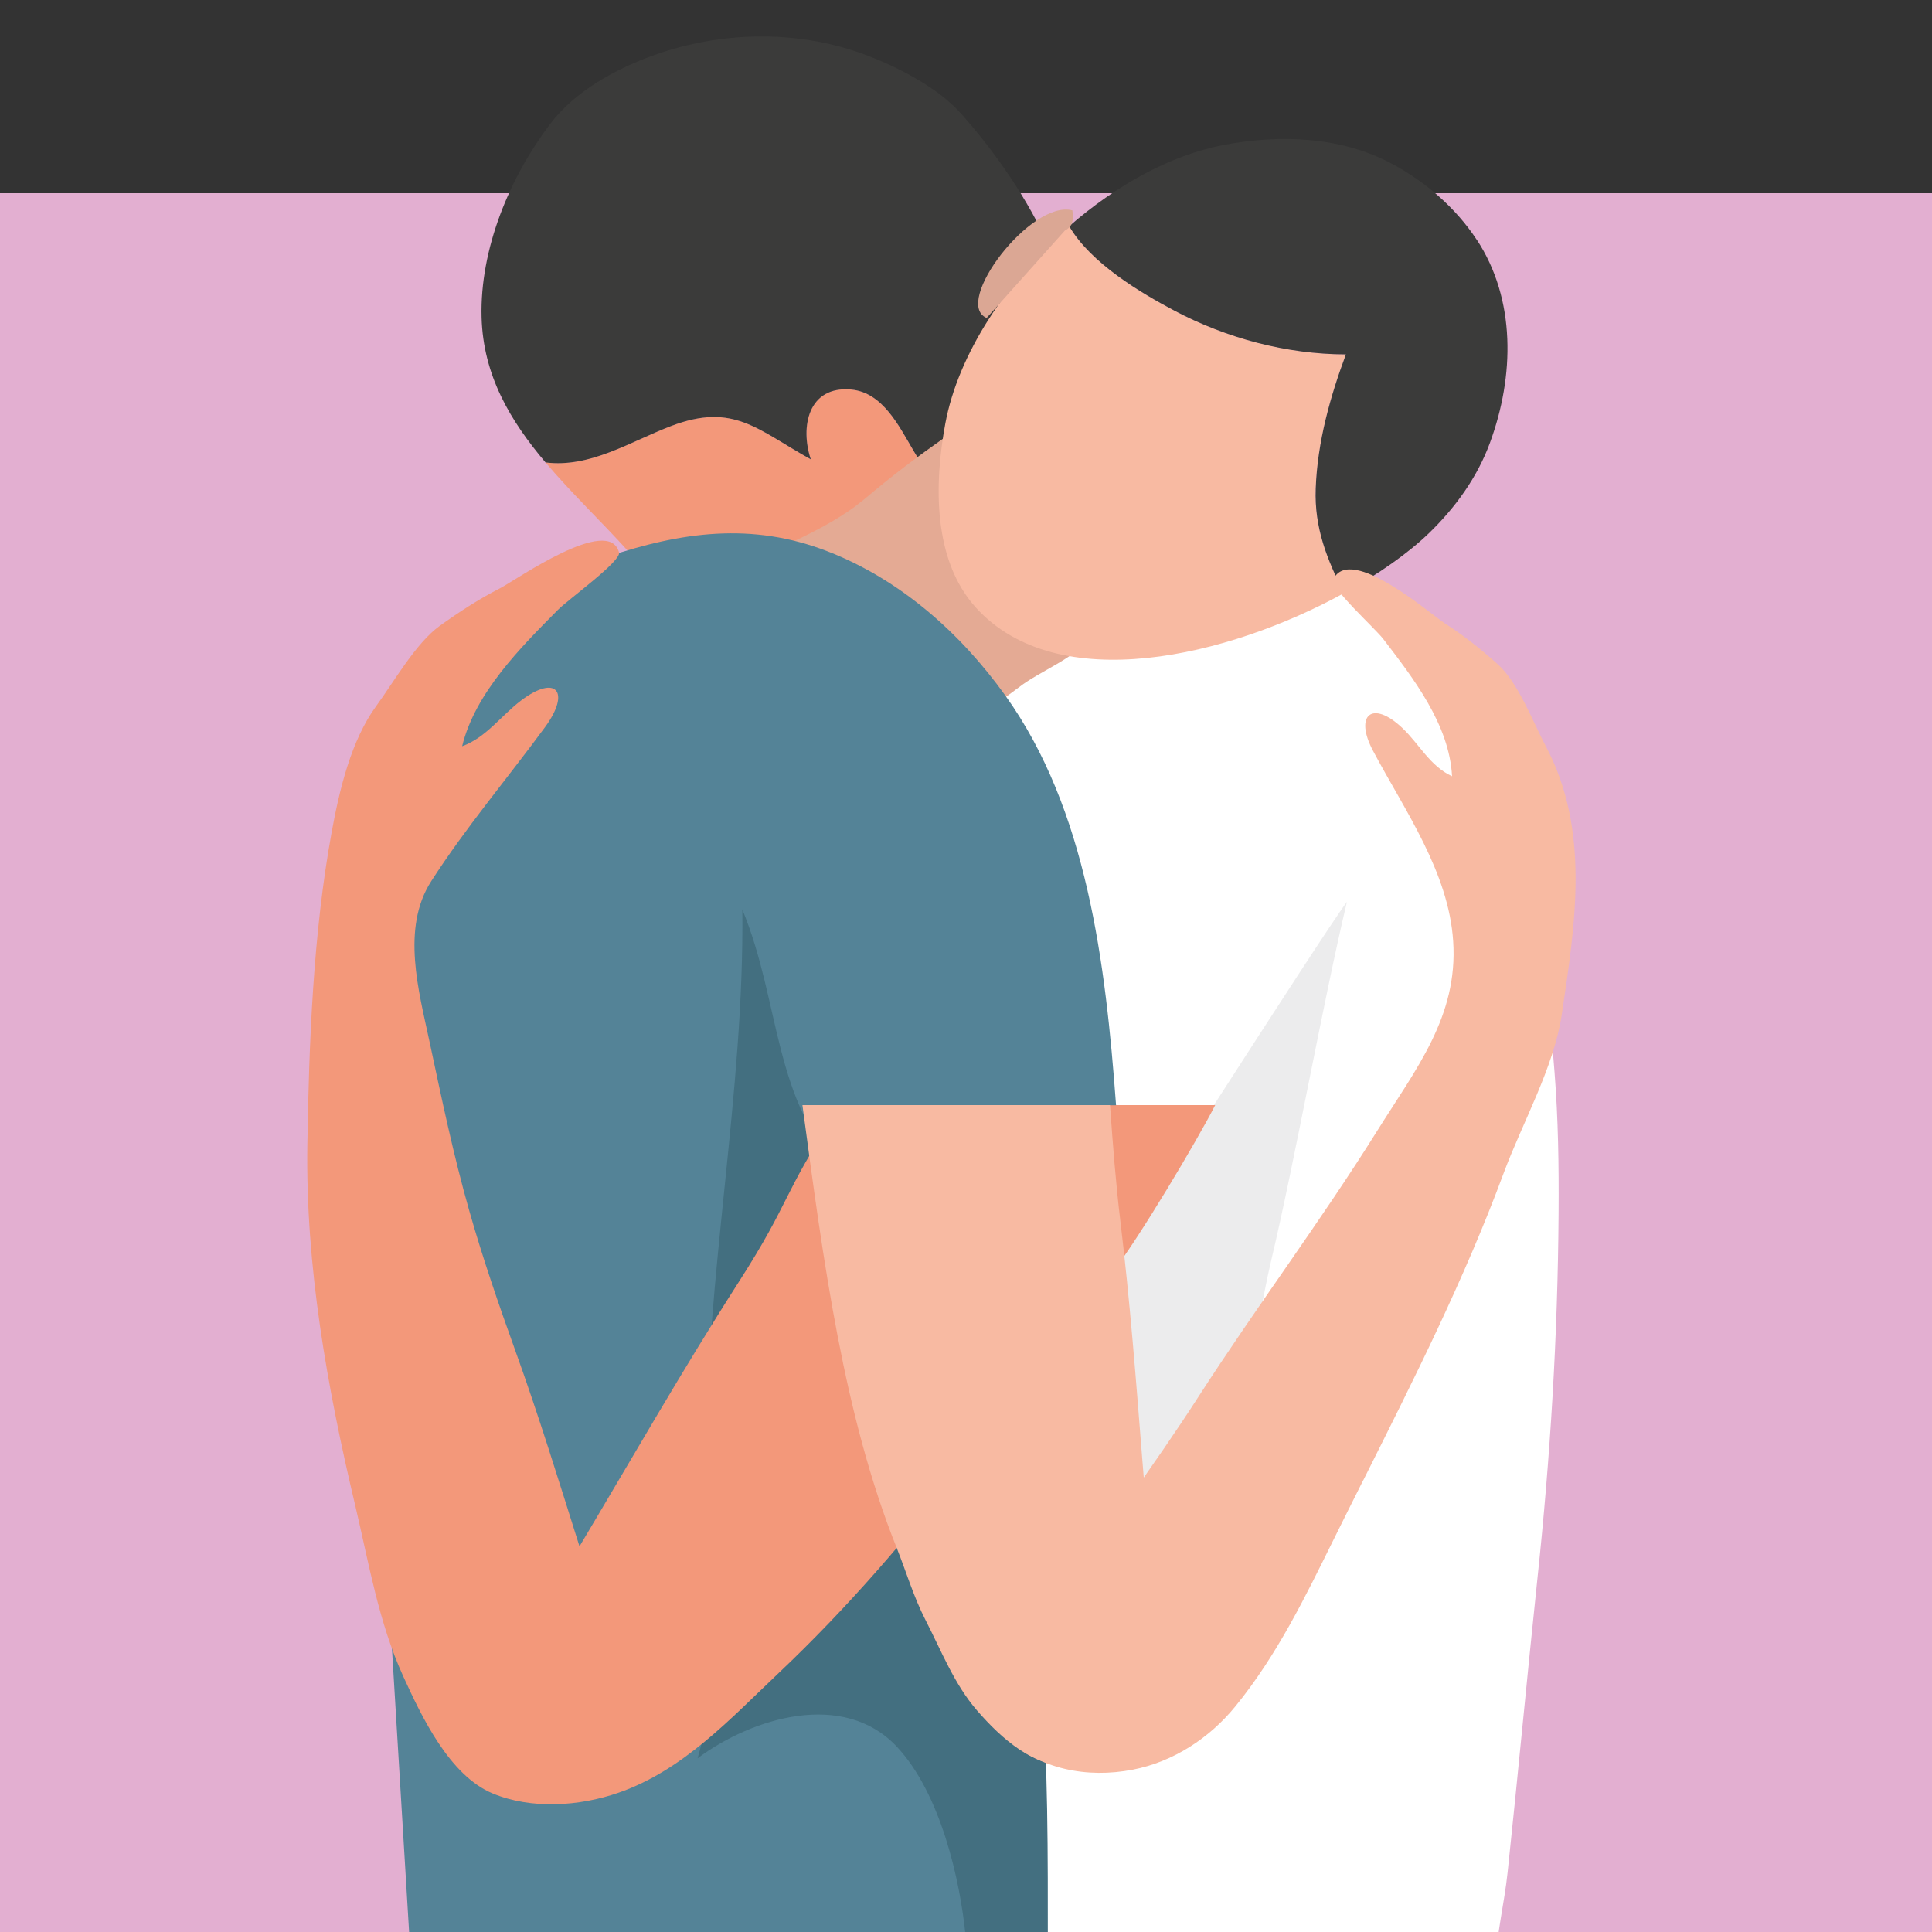 <svg width="530" height="530" viewBox="0 0 530 530" fill="none" xmlns="http://www.w3.org/2000/svg">
<rect x="0" y="0" width="530" height="530" fill="#333333" stroke="none"/>
<g clip-path="url(#clip0_0_840)">
<path d="M530 53H0V530H530V53Z" fill="#E3AFD1"/>
<path d="M253.351 266.275C262.41 257.35 271.357 248.603 269.304 236.955C265.444 214.819 238.269 193.309 257.011 170.883C264.53 161.891 276.266 158.633 286.998 155.531C299.113 152.05 311.741 148.435 324.481 149.038C334.611 149.529 343.023 154.259 352.572 156.357C370.935 160.373 381.667 170.37 394.094 184.517C419.641 213.592 423.524 257.149 426.446 294.101C427.473 307.02 427.651 319.829 427.562 332.815C427.339 366.375 425.309 399.623 421.761 433.005C418.927 459.893 416.428 486.804 413.573 513.692C412.658 522.394 410.516 530.45 410.293 539.063C400.632 541.473 389.654 538.594 379.859 537.635C365.357 536.229 351.01 535.069 336.217 535.069C312.701 535.069 289.184 537.478 266.091 534.89C268.947 525.228 268.412 512.219 267.787 501.508C267.207 491.69 263.816 482.787 263.481 472.657C262.633 445.389 263.079 418.054 261.071 390.809C260.179 378.916 259.554 366.241 257.635 354.527C255.873 343.816 249.67 334.266 245.297 324.291C241.303 315.254 236.841 304.767 236.484 294.792C236.06 283.345 244.761 274.732 253.329 266.253L253.351 266.275Z" fill="white"/>
<path d="M298.711 356.156C304.289 348.212 362.433 256.792 369.506 247.398C362.991 274.643 355.249 318.334 348.756 345.646C343.223 368.964 340.612 403.238 328.385 424.057C311.25 453.199 288.603 402.725 284.944 386.57" fill="#ECECED"/>
<path d="M301.5 303.16L277.85 380.701C286.217 363.631 293.803 363.341 305.606 348.413C312.165 340.112 328.631 312.532 333.361 303.16H301.5Z" fill="#F3987A"/>
<path d="M286.618 301.286H98.395L112.318 531.454H286.618V301.286Z" fill="#548397"/>
<path d="M250.54 123.556C246.636 116.973 242.173 107.623 233.472 106.842C221.602 105.771 219.46 117.218 222.405 125.988C207.836 117.932 201.276 110.323 184.118 116.839C172.985 121.079 161.918 128.398 149.624 126.836C163.926 143.75 182.936 158.388 190.678 178.916C203.775 176.417 219.125 175.659 231.508 170.593C244.985 165.082 255.27 153.813 264.775 143.192C265.534 142.344 266.337 141.451 267.163 140.559C259.331 137.256 255.337 131.655 250.54 123.533V123.556Z" fill="#F3987A"/>
<path d="M263.503 31.02C256.943 23.701 245.431 17.899 236.26 14.619C218.099 8.148 197.683 8.639 179.588 15.065C169.169 18.769 157.834 24.883 150.918 34.01C139.784 48.715 131.618 68.329 132.109 87.028C132.533 103.004 140.007 115.455 149.646 126.858C161.917 128.42 172.984 121.101 184.14 116.861C201.276 110.346 207.858 117.955 222.427 126.01C219.482 117.241 221.624 105.794 233.494 106.865C242.173 107.646 246.658 116.973 250.562 123.578C255.359 131.7 259.353 137.323 267.185 140.603C276.132 130.741 288.158 117.865 292.174 105.95C300.563 81.025 279.188 48.514 263.525 31.042L263.503 31.02Z" fill="#3B3B3A"/>
<path d="M235.189 138.483C222.985 147.632 207.567 152.073 194.671 160.061C191.726 161.891 206.92 175.19 208.214 176.149C215.577 181.594 221.066 188.221 226.398 196.433C229.388 201.029 235.167 212.744 240.366 214.886C247.751 217.921 251.811 209.687 256.742 205.269C263.771 198.977 272.138 194.201 279.612 188.467C285.235 184.138 294.427 180.768 298.689 175.301C290.389 166.934 278.786 152.117 277.715 139.889C277.314 135.337 279.969 106.151 281.843 104.946C266.47 114.764 251.544 124.738 237.8 136.364C236.952 137.1 236.059 137.792 235.167 138.461L235.189 138.483Z" fill="#E4AA94"/>
<path d="M369.239 97.225C352.929 97.158 336.574 92.829 322.183 85.22C313.125 80.423 299.314 72.3 293.334 62.058C276.243 76.964 262.856 97.047 259.309 116.281C256.297 132.615 255.806 153.612 267.765 166.733C290.166 191.345 336.954 180.144 368.681 162.716C364.107 153.523 360.537 144.843 360.939 133.998C361.43 121.168 364.955 108.694 369.217 97.225H369.239Z" fill="#F8BAA2"/>
<path d="M405.071 65.718C399.315 56.971 390.97 49.808 381.845 44.921C367.699 37.357 350.854 36.821 335.369 39.834C321 42.623 306.119 50.879 293.312 62.058C299.269 72.278 313.102 80.423 322.161 85.22C336.574 92.829 352.906 97.18 369.216 97.225C364.955 108.672 361.407 121.168 360.939 133.998C360.515 144.865 364.107 153.545 368.681 162.716C378.163 157.517 386.307 151.76 392.041 146.226C399.248 139.242 405.25 130.964 408.731 121.48C415.469 103.183 415.893 82.118 405.094 65.718H405.071Z" fill="#3B3B3A"/>
<path d="M292.129 63.241C293.714 62.46 294.718 61.032 294.182 57.707C282.825 54.695 261.205 83.167 270.665 87.228" fill="#DBA794"/>
<path d="M306.163 303.16C303.308 264.245 298.176 222.027 275.775 190.787C263.392 173.516 246.859 158.945 227.09 151.269C206.14 143.125 186.84 145.959 166.335 152.809C150.516 158.097 140.342 165.595 129.789 179.385C121.087 190.72 118.655 202.1 115.13 215.757C104.085 258.622 100.605 308.783 111.114 352.853C116.558 375.613 109.039 401.922 112.899 425.106C116.045 443.961 130.882 477.499 151.721 481.359C165.688 483.947 184.229 480.623 198.71 480.623H222.673V303.205H306.163V303.16Z" fill="#548397"/>
<path d="M287.444 534.042C287.444 484.171 287.935 432.291 270.755 384.74C262.298 361.333 249.38 339.755 231.776 322.082C211.851 302.089 214.306 275.357 203.641 249.495C204.221 299.791 193.578 350.22 193.712 400.293C193.779 425.842 198.397 458.844 191.369 482.341C206.541 471.072 231.419 463.709 245.944 479.083C257.925 491.78 263.392 515.432 264.931 531.521" fill="#436F80"/>
<path d="M229.344 305.28C214.417 328.063 217.005 329.312 202.77 351.514C187.241 375.747 173.207 400.36 158.972 424.213C153.305 406.273 147.772 388.288 141.391 370.593C136.817 357.896 132.421 345.133 128.74 332.168C124.344 316.727 121.154 301.308 117.807 285.644C114.884 271.898 110.02 254.65 118.276 241.775C127.691 227.114 139.16 213.57 149.49 199.512C156.674 189.716 152.569 184.874 142.908 192.193C137.419 196.366 133.336 202.346 126.776 204.711C130.346 190.073 142.774 177.667 153.037 167.313C155.871 164.435 170.441 153.969 169.816 151.56C167.094 141.072 141.48 159.169 137.085 161.422C131.417 164.301 125.906 167.916 120.663 171.664C114.081 176.395 107.945 187.217 103.237 193.644C96.276 203.149 93.086 216.805 90.966 228.386C85.901 256.078 84.763 286.045 84.317 314.094C83.804 347.453 89.739 380.545 97.459 413.034C101.185 428.765 103.862 445.054 110.623 459.871C115.665 470.916 123.273 487.027 135.121 491.98C145.764 496.421 158.95 495.528 169.66 491.802C187.442 485.621 200.294 471.563 213.636 458.934C232.401 441.172 249.291 421.602 264.954 401.074C278.006 383.959 297.819 364.925 292.464 341.272C289.764 329.379 233.695 298.675 229.344 305.325V305.28Z" fill="#F3987A"/>
<path d="M319.506 462.772C313.972 421.692 312.611 378.782 307.368 335.158C306.096 324.604 305.271 313.938 304.512 303.16H220.129C225.885 346.315 231.486 388.377 245.966 424.57C248.599 431.153 250.629 438.07 253.887 444.407C258.193 452.753 261.763 462.035 268.055 469.265C274.614 476.807 283.673 485.197 295.074 484.684C309.041 484.059 321.224 475.401 319.506 462.794V462.772Z" fill="#F8BAA2"/>
<path d="M374.013 406.027C387.824 378.447 401.747 350.867 412.479 321.859C417.655 307.913 426.29 292.806 428.432 278.325C432.18 253.199 436.285 227.717 423.992 204.577C420.533 198.084 416.54 187.306 410.895 182.241C406.41 178.225 401.591 174.342 396.504 171.106C392.577 168.607 370.533 149.216 365.78 158.878C364.687 161.11 377.159 172.289 379.435 175.257C387.646 185.945 397.619 198.776 398.333 212.945C392.242 210.133 389.364 204.109 384.678 199.691C376.445 191.903 371.403 196.12 376.691 206.028C385.415 222.428 397.396 239.186 398.645 258.198C400.029 278.86 388.404 293.253 377.695 310.39C362.143 335.248 344.718 358.432 328.832 383.066C316.337 402.457 302.415 421.089 289.05 439.9C285.168 445.389 282.557 453.065 277.961 457.751C274.369 461.433 267.898 463.642 270.33 469.845C271.379 472.5 273.811 474.955 275.953 476.896C285.257 485.286 298.108 487.919 310.781 485.465C321.848 483.323 331.799 476.829 338.917 468.082C350.34 454.047 358.016 438.182 365.981 422.071C368.614 416.738 371.291 411.405 373.969 406.072L374.013 406.027Z" fill="#F8BAA2"/>
</g>
<defs>
<clipPath id="clip0_0_840">
<rect width="530" height="530" fill="white"/>
</clipPath>
</defs>
</svg>
